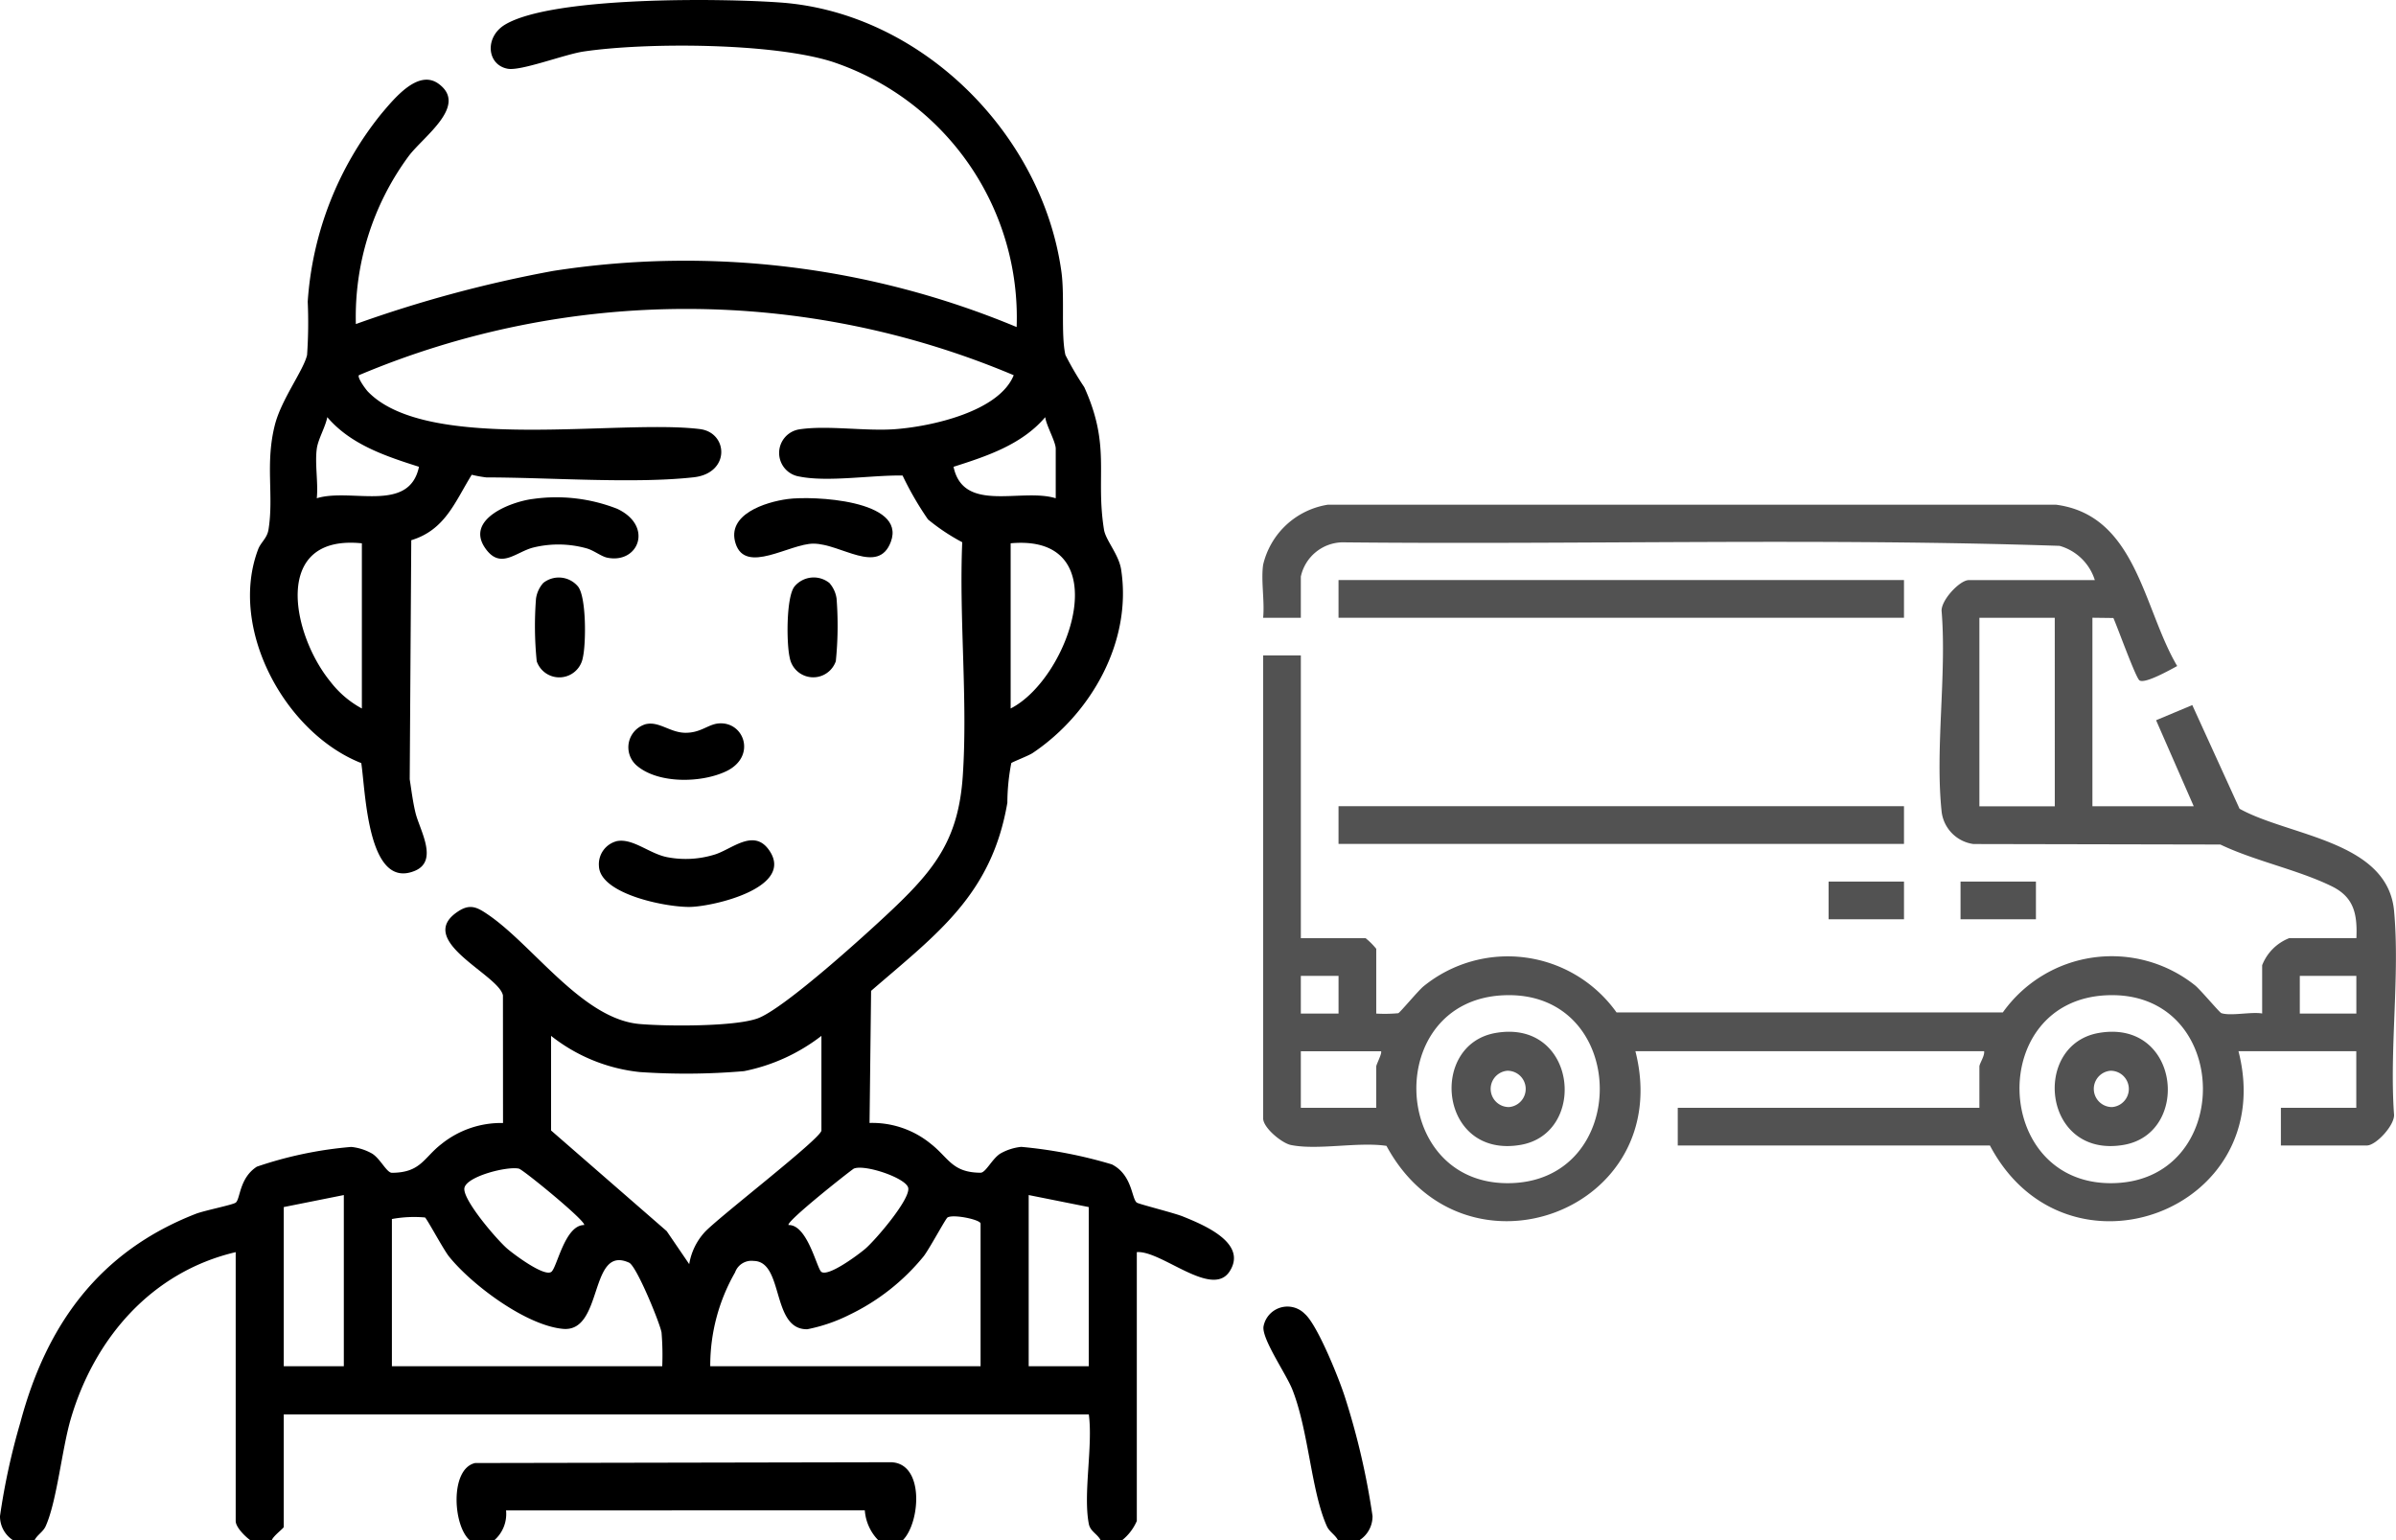 <?xml version="1.0" encoding="UTF-8"?>
<svg xmlns="http://www.w3.org/2000/svg" width="155.047" height="99.694" viewBox="0 0 155.047 99.694">
  <g id="Raggruppa_7000" data-name="Raggruppa 7000" transform="translate(-15583 15558.066)">
    <g id="Raggruppa_6999" data-name="Raggruppa 6999" transform="translate(-2)">
      <path id="Tracciato_8957" data-name="Tracciato 8957" d="M.868,99.694A1.837,1.837,0,0,1,0,98.115a43.494,43.494,0,0,1,1.313-6.042C3,85.729,6.424,80.988,12.674,78.554c.541-.211,2.388-.577,2.58-.724.3-.226.224-1.589,1.367-2.326a25.361,25.361,0,0,1,6.109-1.278,3.448,3.448,0,0,1,1.336.424c.542.321.953,1.252,1.3,1.25,1.868-.011,2.05-.975,3.2-1.862a6.152,6.152,0,0,1,3.985-1.36l-.005-8.258c-.257-1.347-5.766-3.556-2.9-5.437.768-.505,1.222-.278,1.923.2,2.934,1.992,6.125,6.769,9.822,7.088,1.734.15,6.1.181,7.624-.359,1.721-.611,7.208-5.6,8.811-7.129,2.756-2.623,4.2-4.568,4.475-8.547.335-4.9-.245-10.2-.034-15.144a13.2,13.2,0,0,1-2.216-1.476,20.509,20.509,0,0,1-1.644-2.84c-1.938-.04-4.819.438-6.662.067a1.545,1.545,0,0,1-.033-3.054c1.805-.281,4.283.129,6.206-.014,2.318-.171,6.729-1.128,7.68-3.493a54.478,54.478,0,0,0-42.374,0c-.116.157.445.919.585,1.064,3.858,3.991,16.23,1.768,21.484,2.423,1.835.229,1.978,2.852-.4,3.119-3.849.431-9.372.009-13.42.009a8.042,8.042,0,0,1-.947-.172c-1.092,1.766-1.722,3.571-3.913,4.236l-.1,15.469c.111.72.2,1.448.37,2.157.265,1.115,1.53,3.129-.049,3.775-3.064,1.254-3.176-5.177-3.456-6.977-4.946-1.95-8.609-8.718-6.674-13.833.173-.459.58-.716.67-1.274.359-2.229-.227-4.255.413-6.778.422-1.659,1.86-3.54,2.084-4.525a30.557,30.557,0,0,0,.042-3.456A21.63,21.63,0,0,1,24.677,7.363c.847-1,2.378-2.9,3.7-1.944,1.949,1.415-1,3.428-1.932,4.685a17.514,17.514,0,0,0-3.417,10.868,81.354,81.354,0,0,1,12.787-3.442,55.7,55.7,0,0,1,29.973,3.636,17.447,17.447,0,0,0-11.9-17.16c-3.867-1.241-12.077-1.274-16.135-.67-1.207.18-4.046,1.272-4.9,1.113C31.5,4.2,31.34,2.385,32.7,1.583c3.1-1.828,14.02-1.7,17.842-1.417,9.1.673,16.916,8.512,18.144,17.427.221,1.605-.041,4.056.258,5.379a19.882,19.882,0,0,0,1.22,2.084c1.742,3.841.713,5.7,1.276,9.219.111.694.957,1.6,1.109,2.584.723,4.674-1.956,9.342-5.722,11.872-.273.183-1.344.591-1.386.655a13.738,13.738,0,0,0-.254,2.564c-1.018,5.957-4.541,8.475-8.818,12.175l-.1,8.549a5.984,5.984,0,0,1,3.981,1.364c1.145.9,1.363,1.847,3.2,1.858.347,0,.759-.929,1.3-1.25a3.441,3.441,0,0,1,1.336-.424,29.873,29.873,0,0,1,5.865,1.134c1.326.677,1.271,2.21,1.61,2.472.133.1,2.417.667,2.989.9,1.341.543,4.2,1.718,3.021,3.55-1.143,1.772-4.424-1.371-6.007-1.244v17.4a3.279,3.279,0,0,1-.972,1.263h-1.36c-.2-.421-.677-.576-.773-1.073-.379-1.946.273-5.016,0-7.09H18.362v7.289c0,.08-.726.613-.778.875h-1.36c-.339-.235-.972-.856-.972-1.263v-17.4c-5.441,1.277-9.14,5.567-10.675,10.8-.569,1.941-.893,5.311-1.62,6.932-.172.383-.549.557-.729.925ZM20.5,29.038c-.133.978.1,2.2,0,3.207,2.218-.683,5.975.992,6.613-2.036-2.144-.683-4.42-1.432-5.934-3.212-.121.64-.595,1.421-.679,2.04m47.817,3.207V29.038c0-.451-.617-1.507-.679-2.04-1.514,1.78-3.79,2.529-5.934,3.212.639,3.028,4.395,1.352,6.613,2.036m-44.9,2.916c-5.853-.6-4.531,5.9-2.043,8.944a6.414,6.414,0,0,0,2.043,1.746ZM65.4,45.851c3.851-1.961,7.02-11.33,0-10.691ZM53.155,67.038a12.018,12.018,0,0,1-5.007,2.283,43.82,43.82,0,0,1-6.762.058,11.123,11.123,0,0,1-5.726-2.341v6.123l7.482,6.513L44.6,81.811a4.025,4.025,0,0,1,.975-2.04c.8-.906,7.58-6.107,7.58-6.61ZM37.8,79.281c.163-.227-3.949-3.589-4.221-3.65-.759-.17-3.385.5-3.526,1.25s2.147,3.408,2.8,3.953c.443.372,2.36,1.807,2.822,1.478.373-.266.869-3.036,2.129-3.032m13.218,0c1.232-.039,1.839,2.827,2.129,3.032.465.327,2.378-1.105,2.822-1.478.649-.546,2.936-3.207,2.8-3.953-.12-.639-2.827-1.556-3.526-1.25-.385.258-4.384,3.423-4.221,3.65M22.249,77.34l-3.887.778v10.3h3.887Zm48.205.778-3.887-.778V88.42h3.887Zm-27.6,10.3a17.627,17.627,0,0,0-.046-2.19c-.119-.636-1.614-4.293-2.1-4.512C38.106,80.53,39.059,86.244,36.431,86c-2.387-.22-5.9-2.846-7.374-4.681-.357-.443-1.43-2.45-1.556-2.528a7.945,7.945,0,0,0-2.141.1V88.42Zm20.6,0V79.187c0-.255-1.768-.626-2.14-.395-.126.079-1.2,2.085-1.557,2.528a14.022,14.022,0,0,1-4.786,3.767,10.685,10.685,0,0,1-2.726.937c-2.352.047-1.5-4.391-3.473-4.42a1.126,1.126,0,0,0-1.206.743,12.109,12.109,0,0,0-1.605,6.073Z" transform="translate(15585 -15558.066)"></path>
      <path id="Tracciato_8958" data-name="Tracciato 8958" d="M73.183,147.028H71.628a3.085,3.085,0,0,1-.887-1.95l-23.215.007a2.255,2.255,0,0,1-.778,1.944H45.193c-1.115-.939-1.309-4.645.333-5.012l26.792-.051c2.318-.077,2.036,3.927.865,5.063" transform="translate(15570.221 -15605.4)"></path>
      <path id="Tracciato_8959" data-name="Tracciato 8959" d="M128.844,142h-1.36c-.18-.368-.557-.543-.729-.925-1.018-2.27-1.173-6.17-2.233-8.845-.4-1.008-1.985-3.276-1.864-4.077a1.573,1.573,0,0,1,2.673-.813c.821.712,2.228,4.226,2.593,5.376a47.583,47.583,0,0,1,1.788,7.706,1.836,1.836,0,0,1-.868,1.579" transform="translate(15544.105 -15600.374)"></path>
      <path id="Tracciato_8960" data-name="Tracciato 8960" d="M59.271,81.645c1.066-.233,2.156.837,3.347,1.042a6.311,6.311,0,0,0,2.967-.165c1.115-.313,2.542-1.732,3.551-.327,1.734,2.414-3.455,3.647-5.044,3.7-1.488.049-5.874-.8-5.947-2.638a1.537,1.537,0,0,1,1.126-1.609" transform="translate(15565.613 -15585.269)"></path>
      <path id="Tracciato_8961" data-name="Tracciato 8961" d="M49.994,48.4a10.79,10.79,0,0,1,5.489.631c2.362,1.106,1.39,3.572-.633,3.166-.4-.08-.873-.475-1.345-.605a6.8,6.8,0,0,0-3.475-.047c-1.13.3-2.12,1.451-3.1.012-1.254-1.846,1.636-2.965,3.062-3.158" transform="translate(15569.454 -15574.17)"></path>
      <path id="Tracciato_8962" data-name="Tracciato 8962" d="M74.738,48.421c1.588-.215,7.7.045,6.674,2.774-.814,2.164-3.227.121-5,.113-1.538-.007-4.4,2.011-5.044-.011-.6-1.878,1.918-2.68,3.366-2.875" transform="translate(15561.233 -15574.191)"></path>
      <path id="Tracciato_8963" data-name="Tracciato 8963" d="M62.172,70.274c.827-.17,1.534.543,2.482.565,1,.025,1.482-.527,2.156-.6,1.683-.175,2.508,2.131.541,3.084-1.6.773-4.417.835-5.809-.363a1.56,1.56,0,0,1,.63-2.69" transform="translate(15564.659 -15581.483)"></path>
      <path id="Tracciato_8964" data-name="Tracciato 8964" d="M52.449,56.442a1.617,1.617,0,0,1,2.282.229c.532.711.511,3.689.3,4.586a1.546,1.546,0,0,1-2.984.237A22.8,22.8,0,0,1,52,57.446a1.914,1.914,0,0,1,.453-1" transform="translate(15567.685 -15576.764)"></path>
      <path id="Tracciato_8965" data-name="Tracciato 8965" d="M79.175,56.442a1.914,1.914,0,0,1,.453,1,22.8,22.8,0,0,1-.05,4.048,1.546,1.546,0,0,1-2.984-.237c-.211-.9-.232-3.875.3-4.586a1.617,1.617,0,0,1,2.282-.229" transform="translate(15559.508 -15576.764)"></path>
    </g>
    <g id="Raggruppa_6998" data-name="Raggruppa 6998" transform="translate(-42 9.995)">
      <path id="Tracciato_8966" data-name="Tracciato 8966" d="M115.1,37.891a5.12,5.12,0,0,1,4.194-3.886H166.4c5.216.678,5.647,6.716,7.85,10.443-.415.22-2.092,1.176-2.442.926-.247-.177-1.433-3.479-1.688-4.036l-1.356-.017v12.2h6.556l-2.436-5.566,2.342-.982,3.059,6.709c3.192,1.78,9.584,2.06,10,6.617.38,4.161-.3,8.895-.007,13.118.111.691-1.156,2.058-1.753,2.058h-5.565v-2.44h4.879V69.375h-7.623c2.652,10.335-11.158,15.442-16.085,6.1h-20.2v-2.44H161.45V70.366c0-.187.358-.7.305-.991H139.191C141.817,79.72,128.1,84.789,123.082,75.5c-1.836-.276-4.456.3-6.192-.058-.582-.121-1.788-1.114-1.788-1.718V43.761h2.439v18.3h4.193a4.586,4.586,0,0,1,.686.686v4.192a9.654,9.654,0,0,0,1.424-.024c.112-.039,1.29-1.456,1.624-1.731a8.638,8.638,0,0,1,12.5,1.678h25A8.646,8.646,0,0,1,175.4,65.109c.358.288,1.588,1.761,1.705,1.8.6.205,1.944-.1,2.643.024V63.81a3.087,3.087,0,0,1,1.754-1.754h4.345c.064-1.538-.143-2.647-1.6-3.358-2.185-1.07-4.975-1.634-7.205-2.7l-15.977-.032a2.4,2.4,0,0,1-2.055-2.062c-.437-4.042.326-8.836,0-12.959-.11-.691,1.156-2.059,1.753-2.059h8.157a3.346,3.346,0,0,0-2.28-2.217c-15.438-.518-30.966-.069-46.437-.228a2.809,2.809,0,0,0-2.663,2.217v2.668H115.1c.107-1.07-.147-2.4,0-3.431m51.227,3.431H161.45v12.2h4.879ZM119.98,64.5h-2.44v2.44h2.44Zm65.863,0h-3.659v2.44h3.659Zm-55.217,1.256c-7.7.37-7.339,12.12.255,12.159,8.12.042,7.972-12.555-.255-12.159m39.03,0c-7.7.37-7.339,12.12.255,12.159,8.12.042,7.972-12.555-.255-12.159m-46.932,3.622h-5.184v3.659h4.879V70.366c0-.136.413-.9.305-.991" transform="translate(15591.638 -15569.404)" fill="#525252"></path>
      <rect id="Rettangolo_1858" data-name="Rettangolo 1858" width="36.591" height="2.44" transform="translate(15711.617 -15530.522)" fill="#525252"></rect>
      <rect id="Rettangolo_1859" data-name="Rettangolo 1859" width="36.591" height="2.44" transform="translate(15711.617 -15515.886)" fill="#525252"></rect>
      <rect id="Rettangolo_1860" data-name="Rettangolo 1860" width="4.879" height="2.44" transform="translate(15743.33 -15511.008)" fill="#525252"></rect>
      <rect id="Rettangolo_1861" data-name="Rettangolo 1861" width="4.879" height="2.44" transform="translate(15751.868 -15511.008)" fill="#525252"></rect>
      <path id="Tracciato_8967" data-name="Tracciato 8967" d="M139.1,93.111c5.25-.9,5.966,6.5,1.6,7.246-5.251.9-5.973-6.5-1.6-7.246m.749,2.448a1.177,1.177,0,0,0,.106,2.35,1.177,1.177,0,0,0-.106-2.35" transform="translate(15582.694 -15594.324)" fill="#525252"></path>
      <path id="Tracciato_8968" data-name="Tracciato 8968" d="M206.644,93.111c5.25-.9,5.966,6.5,1.6,7.246-5.251.9-5.973-6.5-1.6-7.246m.749,2.448a1.177,1.177,0,0,0,.106,2.35,1.177,1.177,0,0,0-.106-2.35" transform="translate(15554.179 -15594.324)" fill="#525252"></path>
    </g>
  </g>
</svg>
